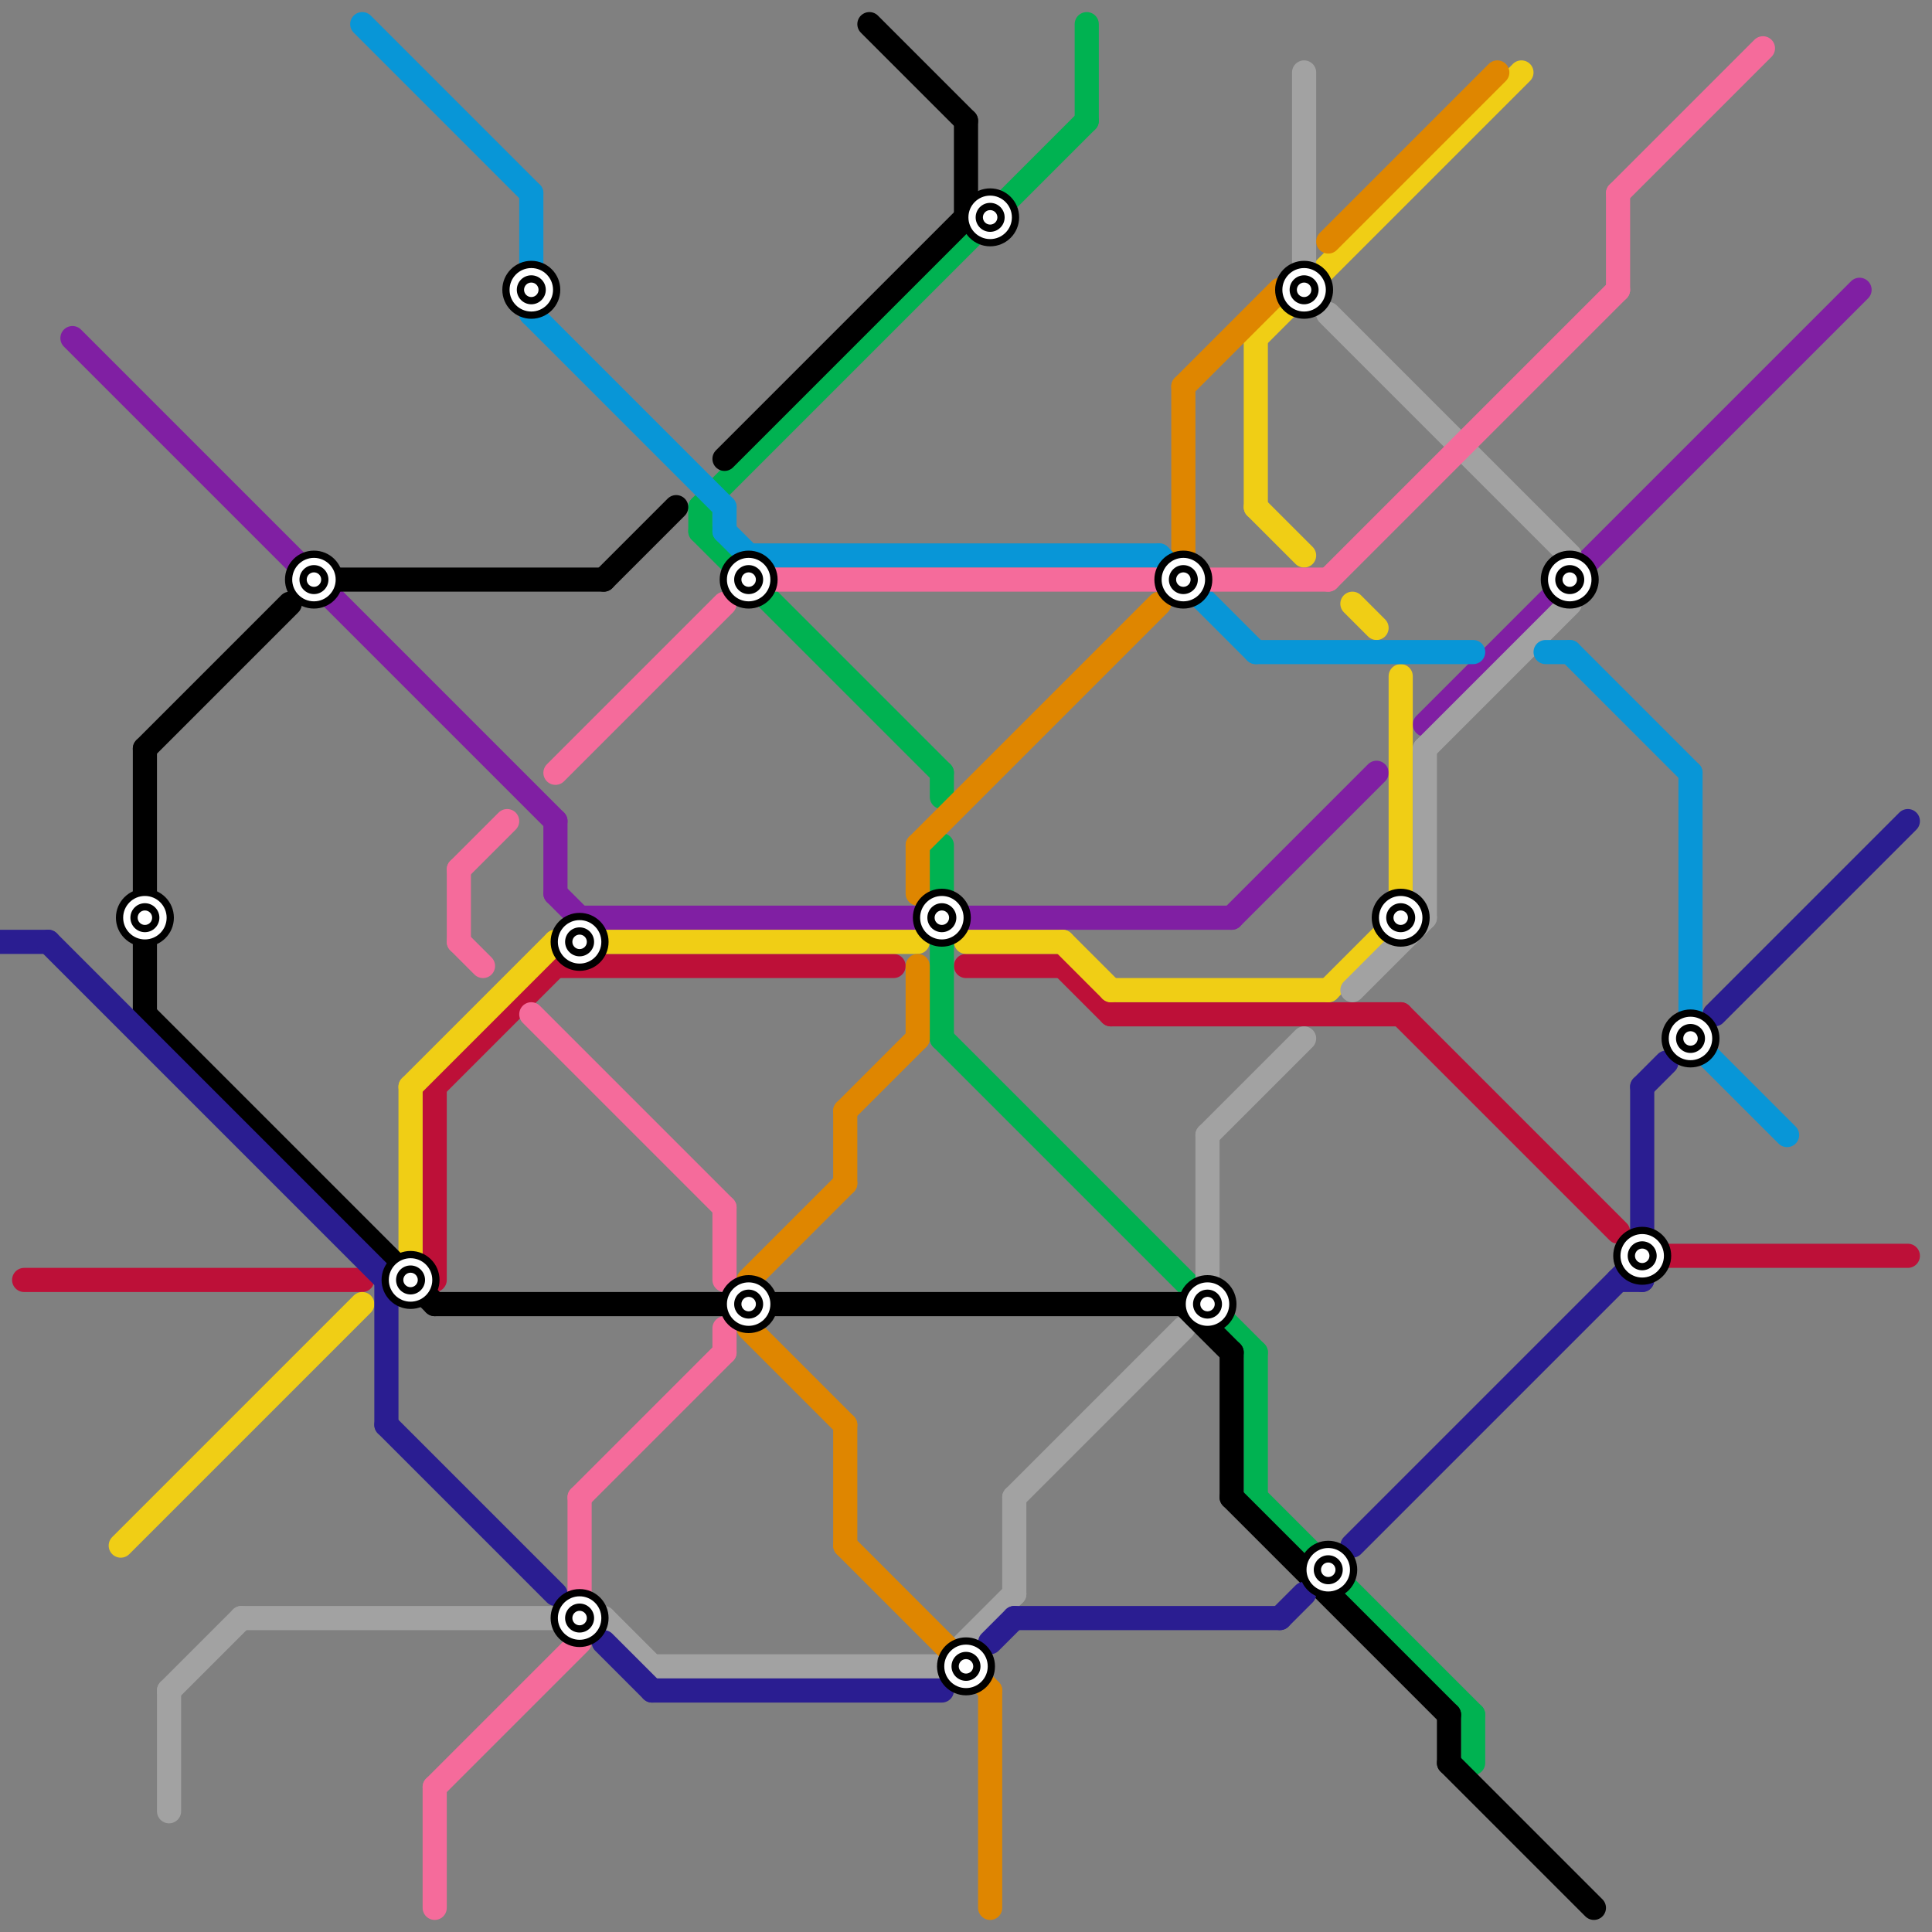 
<svg version="1.1" xmlns="http://www.w3.org/2000/svg" viewBox="0 0 80 80">
<rect x="0" y="0" width="80" height="80" fill="#808080" stroke="none"/>
<style>text { font: 1px Helvetica; font-weight: 600; white-space: pre; dominant-baseline: central; } line { stroke-width: 1; fill: none; stroke-linecap: round; stroke-linejoin: round; } .c0 { stroke: #801fa3 } .c1 { stroke: #bd1038 } .c2 { stroke: #f0ce15 } .c3 { stroke: #00b251 } .c4 { stroke: #a2a2a2 } .c5 { stroke: #df8600 } .c6 { stroke: #000000 } .c7 { stroke: #0896d7 } .c8 { stroke: #f56b9b } .c9 { stroke: #2a1d91 }</style><defs><g id="wm-xf"><circle r="1.2" fill="#000"/><circle r="0.9" fill="#fff"/><circle r="0.6" fill="#000"/><circle r="0.3" fill="#fff"/></g><g id="wm"><circle r="0.6" fill="#000"/><circle r="0.3" fill="#fff"/></g><g id="clg-xf-000000"><circle r="1.2" fill="#000000"/><circle r="0.9" fill="#fff"/><circle r="0.6" fill="#000000"/><circle r="0.3" fill="#fff"/></g></defs><line class="c0" x1="23" y1="37" x2="24" y2="38"/><line class="c0" x1="23" y1="34" x2="23" y2="37"/><line class="c0" x1="40" y1="38" x2="51" y2="38"/><line class="c0" x1="51" y1="38" x2="57" y2="32"/><line class="c0" x1="3" y1="14" x2="23" y2="34"/><line class="c0" x1="24" y1="38" x2="38" y2="38"/><line class="c0" x1="59" y1="30" x2="77" y2="12"/><line class="c1" x1="18" y1="45" x2="23" y2="40"/><line class="c1" x1="23" y1="40" x2="37" y2="40"/><line class="c1" x1="44" y1="40" x2="46" y2="42"/><line class="c1" x1="40" y1="40" x2="44" y2="40"/><line class="c1" x1="58" y1="42" x2="67" y2="51"/><line class="c1" x1="69" y1="52" x2="79" y2="52"/><line class="c1" x1="18" y1="45" x2="18" y2="53"/><line class="c1" x1="1" y1="53" x2="15" y2="53"/><line class="c1" x1="46" y1="42" x2="58" y2="42"/><line class="c2" x1="56" y1="25" x2="57" y2="26"/><line class="c2" x1="52" y1="21" x2="54" y2="23"/><line class="c2" x1="40" y1="39" x2="44" y2="39"/><line class="c2" x1="5" y1="64" x2="15" y2="54"/><line class="c2" x1="17" y1="45" x2="17" y2="52"/><line class="c2" x1="17" y1="45" x2="23" y2="39"/><line class="c2" x1="55" y1="41" x2="58" y2="38"/><line class="c2" x1="58" y1="28" x2="58" y2="38"/><line class="c2" x1="44" y1="39" x2="46" y2="41"/><line class="c2" x1="46" y1="41" x2="55" y2="41"/><line class="c2" x1="52" y1="14" x2="63" y2="3"/><line class="c2" x1="23" y1="39" x2="38" y2="39"/><line class="c2" x1="52" y1="14" x2="52" y2="21"/><line class="c3" x1="52" y1="62" x2="61" y2="71"/><line class="c3" x1="39" y1="39" x2="39" y2="43"/><line class="c3" x1="39" y1="43" x2="52" y2="56"/><line class="c3" x1="39" y1="32" x2="39" y2="33"/><line class="c3" x1="29" y1="21" x2="29" y2="22"/><line class="c3" x1="29" y1="22" x2="39" y2="32"/><line class="c3" x1="45" y1="1" x2="45" y2="5"/><line class="c3" x1="29" y1="21" x2="45" y2="5"/><line class="c3" x1="39" y1="35" x2="39" y2="37"/><line class="c3" x1="52" y1="56" x2="52" y2="62"/><line class="c3" x1="61" y1="71" x2="61" y2="73"/><line class="c4" x1="7" y1="70" x2="7" y2="75"/><line class="c4" x1="10" y1="67" x2="25" y2="67"/><line class="c4" x1="54" y1="3" x2="54" y2="11"/><line class="c4" x1="25" y1="67" x2="27" y2="69"/><line class="c4" x1="27" y1="69" x2="39" y2="69"/><line class="c4" x1="42" y1="62" x2="42" y2="66"/><line class="c4" x1="39" y1="69" x2="42" y2="66"/><line class="c4" x1="50" y1="47" x2="54" y2="43"/><line class="c4" x1="56" y1="41" x2="59" y2="38"/><line class="c4" x1="55" y1="13" x2="65" y2="23"/><line class="c4" x1="59" y1="31" x2="59" y2="38"/><line class="c4" x1="7" y1="70" x2="10" y2="67"/><line class="c4" x1="50" y1="47" x2="50" y2="53"/><line class="c4" x1="42" y1="62" x2="49" y2="55"/><line class="c4" x1="59" y1="31" x2="65" y2="25"/><line class="c5" x1="38" y1="35" x2="38" y2="37"/><line class="c5" x1="35" y1="46" x2="38" y2="43"/><line class="c5" x1="31" y1="55" x2="35" y2="59"/><line class="c5" x1="38" y1="35" x2="48" y2="25"/><line class="c5" x1="41" y1="70" x2="41" y2="79"/><line class="c5" x1="31" y1="53" x2="35" y2="49"/><line class="c5" x1="35" y1="64" x2="41" y2="70"/><line class="c5" x1="35" y1="46" x2="35" y2="49"/><line class="c5" x1="49" y1="16" x2="53" y2="12"/><line class="c5" x1="55" y1="10" x2="62" y2="3"/><line class="c5" x1="49" y1="16" x2="49" y2="23"/><line class="c5" x1="35" y1="59" x2="35" y2="64"/><line class="c5" x1="38" y1="40" x2="38" y2="43"/><line class="c6" x1="60" y1="73" x2="66" y2="79"/><line class="c6" x1="6" y1="42" x2="18" y2="54"/><line class="c6" x1="6" y1="31" x2="6" y2="42"/><line class="c6" x1="30" y1="19" x2="40" y2="9"/><line class="c6" x1="49" y1="54" x2="51" y2="56"/><line class="c6" x1="51" y1="62" x2="60" y2="71"/><line class="c6" x1="51" y1="56" x2="51" y2="62"/><line class="c6" x1="36" y1="1" x2="40" y2="5"/><line class="c6" x1="18" y1="54" x2="49" y2="54"/><line class="c6" x1="25" y1="24" x2="28" y2="21"/><line class="c6" x1="60" y1="71" x2="60" y2="73"/><line class="c6" x1="6" y1="31" x2="12" y2="25"/><line class="c6" x1="14" y1="24" x2="25" y2="24"/><line class="c6" x1="40" y1="5" x2="40" y2="9"/><circle cx="39" cy="38" r="1" fill="#000000" /><line class="c7" x1="70" y1="32" x2="70" y2="43"/><line class="c7" x1="70" y1="43" x2="74" y2="47"/><line class="c7" x1="31" y1="23" x2="48" y2="23"/><line class="c7" x1="15" y1="1" x2="22" y2="8"/><line class="c7" x1="22" y1="8" x2="22" y2="13"/><line class="c7" x1="52" y1="27" x2="61" y2="27"/><line class="c7" x1="64" y1="27" x2="65" y2="27"/><line class="c7" x1="65" y1="27" x2="70" y2="32"/><line class="c7" x1="30" y1="22" x2="31" y2="23"/><line class="c7" x1="30" y1="21" x2="30" y2="22"/><line class="c7" x1="22" y1="13" x2="30" y2="21"/><line class="c7" x1="48" y1="23" x2="52" y2="27"/><line class="c8" x1="55" y1="24" x2="67" y2="12"/><line class="c8" x1="19" y1="36" x2="19" y2="39"/><line class="c8" x1="18" y1="74" x2="24" y2="68"/><line class="c8" x1="23" y1="32" x2="30" y2="25"/><line class="c8" x1="67" y1="8" x2="67" y2="12"/><line class="c8" x1="19" y1="36" x2="21" y2="34"/><line class="c8" x1="19" y1="39" x2="20" y2="40"/><line class="c8" x1="24" y1="62" x2="30" y2="56"/><line class="c8" x1="18" y1="74" x2="18" y2="79"/><line class="c8" x1="30" y1="50" x2="30" y2="53"/><line class="c8" x1="24" y1="62" x2="24" y2="66"/><line class="c8" x1="50" y1="24" x2="55" y2="24"/><line class="c8" x1="67" y1="8" x2="73" y2="2"/><line class="c8" x1="30" y1="55" x2="30" y2="56"/><line class="c8" x1="32" y1="24" x2="48" y2="24"/><line class="c8" x1="22" y1="42" x2="30" y2="50"/><line class="c9" x1="0" y1="39" x2="2" y2="39"/><line class="c9" x1="25" y1="68" x2="27" y2="70"/><line class="c9" x1="42" y1="67" x2="53" y2="67"/><line class="c9" x1="27" y1="70" x2="39" y2="70"/><line class="c9" x1="67" y1="53" x2="68" y2="53"/><line class="c9" x1="68" y1="45" x2="69" y2="44"/><line class="c9" x1="53" y1="67" x2="54" y2="66"/><line class="c9" x1="68" y1="45" x2="68" y2="53"/><line class="c9" x1="2" y1="39" x2="16" y2="53"/><line class="c9" x1="56" y1="64" x2="68" y2="52"/><line class="c9" x1="41" y1="68" x2="42" y2="67"/><line class="c9" x1="71" y1="42" x2="79" y2="34"/><line class="c9" x1="16" y1="59" x2="23" y2="66"/><line class="c9" x1="16" y1="53" x2="16" y2="59"/>

<use x="6" y="38" href="#wm-xf"/><use x="13" y="24" href="#wm-xf"/><use x="17" y="53" href="#wm-xf"/><use x="22" y="12" href="#wm-xf"/><use x="24" y="39" href="#wm-xf"/><use x="24" y="67" href="#wm-xf"/><use x="31" y="24" href="#wm-xf"/><use x="31" y="54" href="#wm-xf"/><use x="39" y="38" href="#clg-xf-000000"/><use x="40" y="69" href="#wm-xf"/><use x="41" y="9" href="#wm-xf"/><use x="49" y="24" href="#wm-xf"/><use x="50" y="54" href="#wm-xf"/><use x="54" y="12" href="#wm-xf"/><use x="55" y="65" href="#wm-xf"/><use x="58" y="38" href="#wm-xf"/><use x="65" y="24" href="#wm-xf"/><use x="68" y="52" href="#wm-xf"/><use x="70" y="43" href="#wm-xf"/>
</svg>

